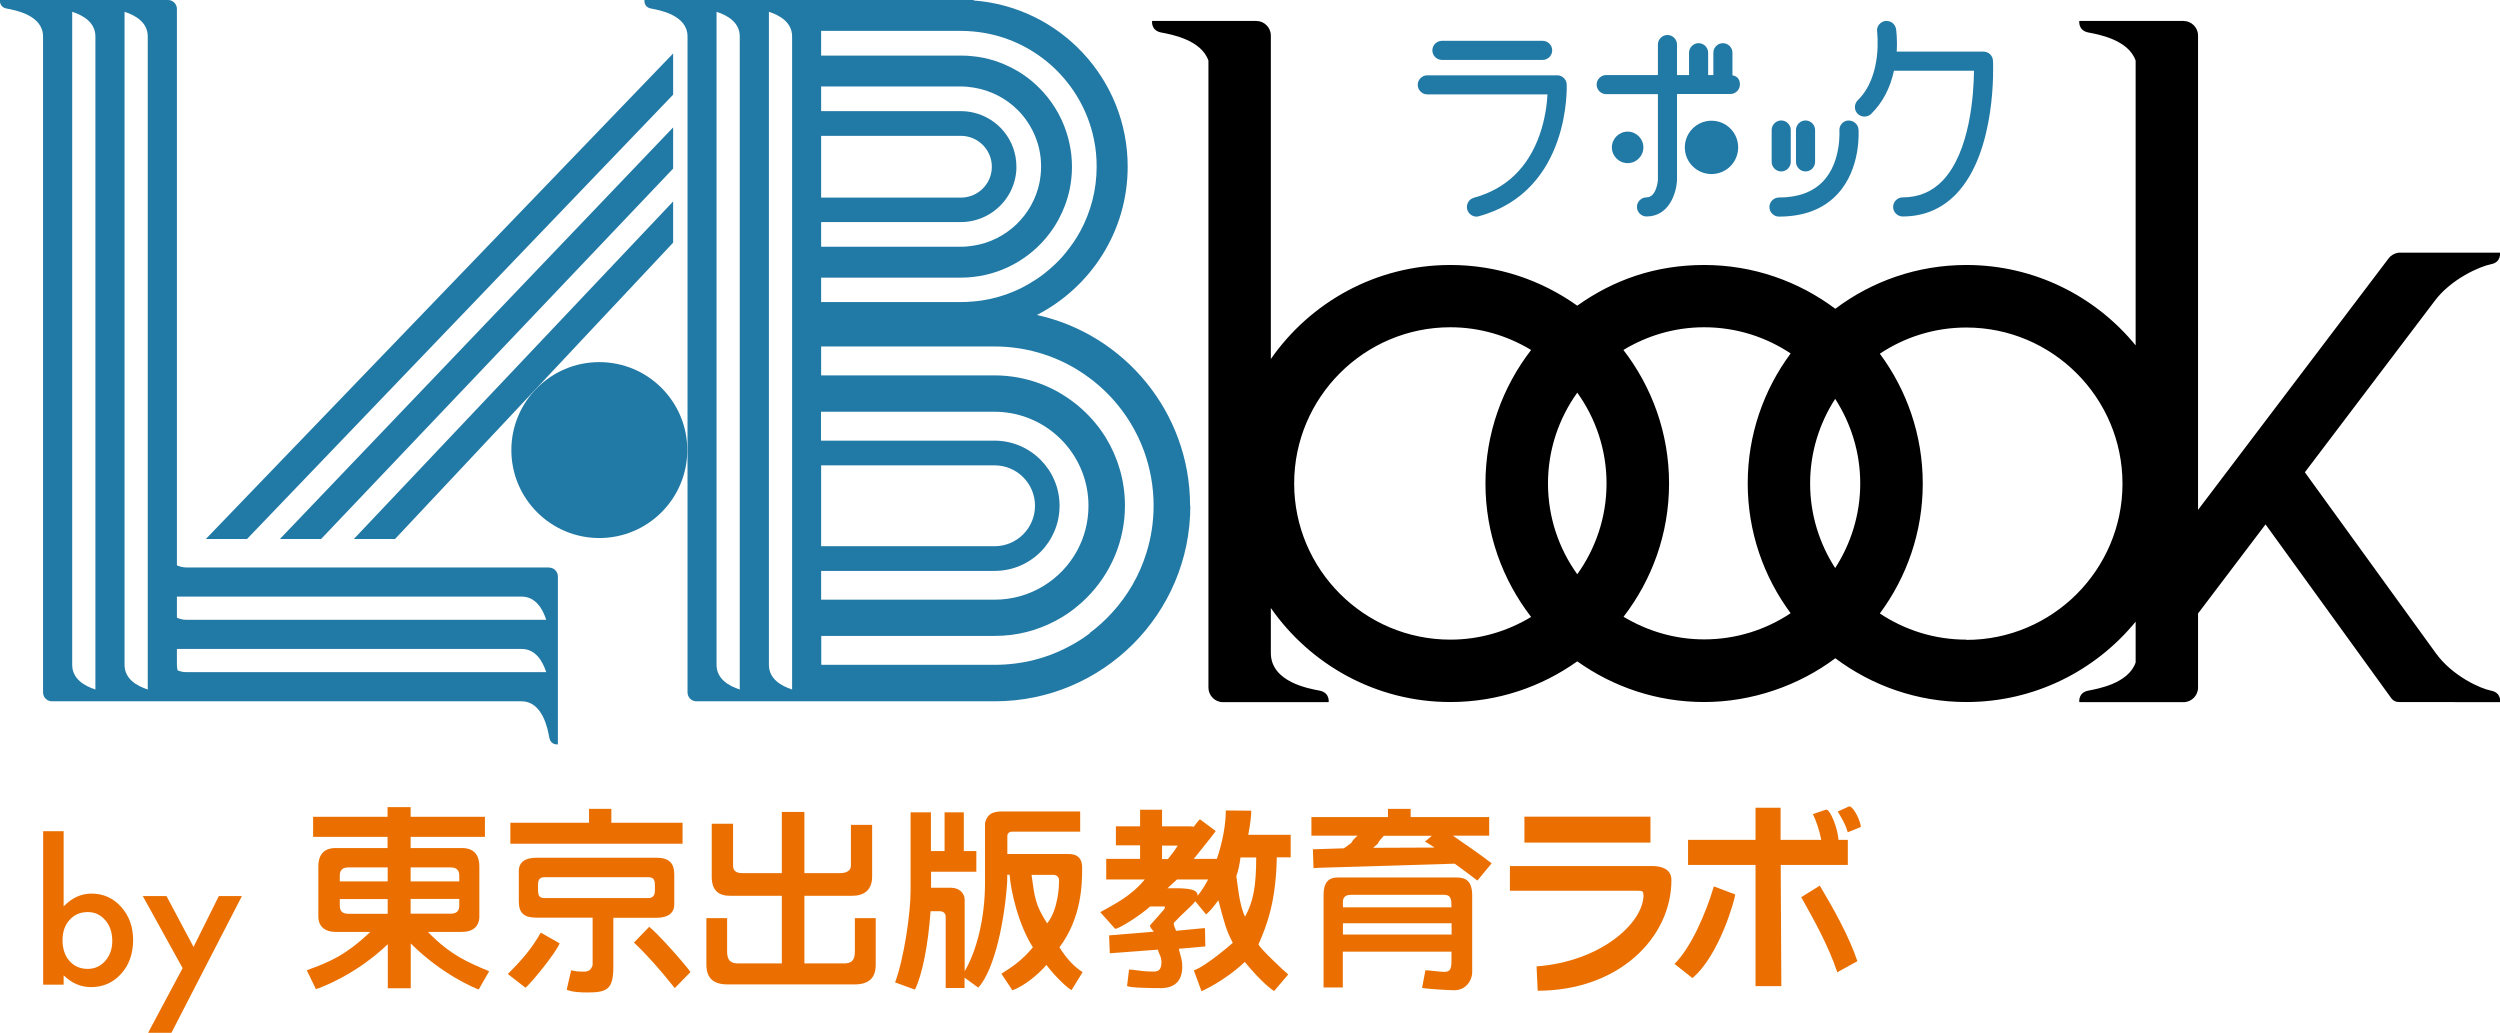 <?xml version="1.0" encoding="UTF-8"?><svg id="_レイヤー_2" xmlns="http://www.w3.org/2000/svg" viewBox="0 0 201.52 83.25"><defs><style>.cls-1{fill:#ea6f00;}.cls-2{fill:#2179a5;}</style></defs><g id="_レイヤー_1-2"><path d="M200.79,55.67c-.84-.16-3.1-1.17-4.43-3l-10.57-14.6,10.41-13.74c1.33-1.84,3.74-2.87,4.59-3.03.85-.16.73-.93.73-.93h-7.98s0,0-.01,0h-.19,0c-.31.04-.6.2-.8.46l-15.36,20.27V2.86c0-.64-.53-1.17-1.17-1.17h-8.4s-.12.76.73.93c.75.14,3.23.57,3.81,2.27v22.95c-3.23-3.95-8.15-6.48-13.64-6.48-3.96,0-7.62,1.31-10.57,3.53-2.95-2.21-6.61-3.53-10.57-3.53s-7.34,1.22-10.23,3.28c-2.89-2.06-6.41-3.28-10.23-3.28-5.99,0-11.28,3-14.47,7.58V2.86c0-.64-.53-1.17-1.17-1.17h-8.4s-.12.76.73.93c.75.14,3.23.57,3.81,2.27v50.54c0,.64.53,1.17,1.17,1.17h8.52s.12-.76-.73-.93c-.84-.16-3.9-.68-3.93-3v-3.66c3.19,4.57,8.48,7.58,14.47,7.58,3.81,0,7.34-1.22,10.23-3.28,2.89,2.06,6.41,3.28,10.23,3.28s7.62-1.31,10.57-3.53c2.95,2.21,6.61,3.53,10.57,3.53,5.49,0,10.41-2.53,13.64-6.48v3.29c-.58,1.7-3.06,2.12-3.81,2.27-.85.16-.73.93-.73.93h8.4c.64,0,1.17-.53,1.17-1.17v-5.98l5.44-7.18,10.15,14.03c.14.19.35.28.57.29h0s8.19.01,8.19.01c0,0,.12-.76-.73-.93ZM147.93,45.79c-1.27-1.97-2.02-4.31-2.02-6.82s.75-4.85,2.02-6.82c1.27,1.97,2.02,4.31,2.02,6.82s-.75,4.85-2.02,6.82ZM127.14,46.29c-1.48-2.06-2.36-4.59-2.36-7.32s.88-5.25,2.36-7.32c1.48,2.06,2.36,4.59,2.36,7.32s-.88,5.25-2.36,7.32ZM104.32,38.97c0-6.94,5.65-12.59,12.59-12.59,2.38,0,4.6.68,6.51,1.83-2.3,2.98-3.68,6.71-3.68,10.76s1.38,7.78,3.68,10.76c-1.9,1.15-4.12,1.83-6.51,1.83-6.94,0-12.59-5.65-12.59-12.59ZM130.86,49.73c2.3-2.98,3.68-6.71,3.68-10.76s-1.38-7.78-3.68-10.76c1.9-1.15,4.12-1.83,6.51-1.83,2.58,0,4.97.78,6.97,2.11-2.17,2.93-3.46,6.55-3.46,10.47s1.29,7.54,3.46,10.47c-2,1.33-4.39,2.11-6.97,2.11-2.38,0-4.6-.68-6.51-1.83ZM158.5,51.56c-2.58,0-4.97-.78-6.97-2.11,2.17-2.93,3.46-6.55,3.46-10.47s-1.29-7.54-3.46-10.47c2-1.33,4.39-2.11,6.97-2.11,6.94,0,12.59,5.65,12.59,12.59s-5.65,12.59-12.59,12.59Z"/><polygon class="cls-2" points="54.26 19.56 54.26 16.24 28.52 43.45 31.84 43.45 54.26 19.56"/><polygon class="cls-2" points="54.26 10.27 22.56 43.45 25.88 43.45 54.26 13.59 54.26 10.27"/><polygon class="cls-2" points="54.26 4.31 16.59 43.45 19.91 43.45 54.26 7.63 54.26 4.31"/><path class="cls-2" d="M44.26,45.74H15.01c-.29,0-.53-.07-.75-.17V.72c0-.4-.32-.72-.72-.72H0s-.09.57.54.69c.63.12,2.93.51,2.93,2.25v52.87c0,.4.32.72.72.72h37.84c1.74,0,2.13,2.3,2.25,2.93.12.63.69.54.69.54v-13.53c0-.4-.32-.72-.72-.72ZM7.69,55.58c-.86-.28-1.87-.84-1.87-1.99V.95c.86.28,1.87.84,1.87,1.99v52.64ZM11.91,55.58c-.86-.28-1.87-.84-1.87-1.99V.95c.86.28,1.87.84,1.87,1.99v52.64ZM15.01,54.18c-.26,0-.49-.06-.69-.14-.04-.14-.06-.29-.06-.45v-1.28h27.78c1.15,0,1.71,1.01,1.99,1.87H15.01ZM15.01,49.96c-.29,0-.53-.07-.75-.17v-1.7h27.78c1.15,0,1.71,1.01,1.99,1.87H15.01Z"/><circle class="cls-2" cx="48.31" cy="36.28" r="7.09"/><path class="cls-2" d="M95.93,40.77c0-7.53-5.29-13.83-12.35-15.38,4.34-2.23,7.32-6.74,7.32-11.96,0-7.07-5.47-12.87-12.41-13.39v-.04h-26.54s-.09.57.54.69c.63.12,2.93.51,2.93,2.25v52.87c0,.4.32.72.72.72h8.56s15.49,0,15.49,0h0c8.7,0,15.76-7.05,15.76-15.76ZM59.63,55.58c-.86-.28-1.87-.84-1.87-1.99V.95c.86.28,1.87.84,1.87,1.99v52.64ZM63.85,55.58c-.86-.28-1.87-.84-1.87-1.99V.95c.86.28,1.87.84,1.87,1.99v52.64ZM66.19,10.95h11.27c.36,0,.71.08,1.02.22.86.39,1.47,1.26,1.47,2.27s-.6,1.88-1.47,2.27c-.31.14-.66.22-1.02.22h-11.27v-4.97ZM66.19,17.9h11.27c.35,0,.69-.04,1.02-.12,1.83-.43,3.23-1.98,3.43-3.89.02-.15.02-.3.02-.46,0-2.12-1.47-3.89-3.45-4.35-.33-.08-.67-.12-1.02-.12h-11.27v-1.99h11.27c.35,0,.69.04,1.02.09,1.37.22,2.61.86,3.55,1.8.29.29.56.61.79.96.58.86.96,1.86,1.07,2.95.02.22.03.44.03.66,0,.45-.05.88-.13,1.3-.54,2.61-2.65,4.65-5.31,5.07-.33.05-.67.09-1.02.09h-11.27v-1.99ZM66.19,22.38h11.27c.34,0,.68-.02,1.02-.06,1.31-.15,2.54-.58,3.62-1.24,1.11-.67,2.06-1.58,2.78-2.65.16-.24.31-.48.45-.74.41-.76.72-1.59.9-2.46.12-.58.18-1.19.18-1.8,0-.31-.02-.61-.05-.92-.02-.15-.03-.3-.06-.45-.05-.3-.11-.59-.18-.87-.37-1.43-1.08-2.72-2.04-3.78-.19-.21-.4-.41-.61-.61-.21-.19-.43-.38-.66-.55-.23-.17-.47-.33-.71-.48-.37-.22-.76-.42-1.16-.59-.77-.33-1.6-.55-2.46-.64-.33-.04-.67-.06-1.02-.06h-11.27v-1.99h11.27c.34,0,.68.02,1.02.05,4.46.41,8.14,3.5,9.43,7.64.11.34.2.69.27,1.05.15.71.22,1.45.22,2.2,0,1.89-.48,3.66-1.32,5.21-.17.31-.35.61-.55.9-.2.29-.41.57-.63.84-.33.41-.7.79-1.09,1.14-.39.35-.8.68-1.24.97-.44.29-.9.56-1.37.79-.32.15-.65.29-.98.41-.87.32-1.79.53-2.74.61-.34.03-.68.05-1.02.05h-11.27v-1.99ZM66.19,42.96v-5.45h13.98c1.8,0,3.26,1.46,3.26,3.26s-1.46,3.26-3.26,3.26h-13.98v-1.07ZM66.19,46.02h13.98c1.63,0,3.09-.74,4.05-1.91.21-.26.4-.54.56-.84.4-.74.63-1.59.63-2.5,0-2.9-2.35-5.25-5.25-5.25h-13.98v-2.33h13.98c1.83,0,3.51.65,4.82,1.73.37.31.72.65,1.03,1.03,1.08,1.31,1.73,2.99,1.73,4.82,0,1.31-.33,2.54-.91,3.61-1.28,2.36-3.78,3.96-6.66,3.96h0s0,0,0,0h-13.98v-2.33ZM87.85,51.05c-.33.25-.67.48-1.02.69-.35.21-.72.41-1.09.59-.37.18-.76.34-1.15.49-.39.14-.8.27-1.2.37-1.02.26-2.1.4-3.21.4h0s0,0,0,0h-13.98v-2.33h13.98c.91,0,1.79-.11,2.62-.33.17-.04.33-.09.5-.14.82-.26,1.6-.61,2.32-1.05.43-.26.85-.56,1.23-.88.26-.21.51-.44.75-.68,1.9-1.9,3.08-4.53,3.08-7.42,0-1.99-.56-3.86-1.52-5.44-.26-.43-.56-.85-.88-1.23-.32-.39-.67-.75-1.04-1.09-.25-.23-.51-.44-.78-.64-.27-.2-.55-.39-.84-.57-.43-.26-.89-.5-1.36-.7-.16-.07-.32-.13-.48-.19-1.13-.41-2.34-.64-3.61-.64h-13.98v-2.33h13.98c2.44,0,4.71.68,6.65,1.86.35.21.69.45,1.02.69.99.74,1.87,1.62,2.6,2.6.25.33.48.67.69,1.02.11.18.21.36.31.54.2.36.38.74.54,1.12.08.19.16.39.23.58.5,1.38.78,2.86.78,4.41,0,1.33-.2,2.61-.58,3.82-.56,1.81-1.51,3.44-2.76,4.81-.55.61-1.16,1.16-1.82,1.65Z"/><path class="cls-2" d="M124.35,4.83c.42,0,.77-.35.77-.77s-.35-.77-.77-.77h-8.12c-.42,0-.77.35-.77.77s.35.77.77.77h8.12Z"/><path class="cls-2" d="M125.53,6.07h-10.48c-.42,0-.77.35-.77.77s.35.77.77.77h9.69c-.04.75-.18,1.95-.62,3.22-.93,2.68-2.72,4.4-5.31,5.11-.41.11-.65.54-.54.95.09.33.4.57.74.57.07,0,.14,0,.2-.03,7.43-2.03,7.08-10.54,7.08-10.63-.02-.41-.36-.73-.77-.73Z"/><path class="cls-2" d="M139.65,6.08v-1.83c0-.42-.35-.77-.77-.77s-.77.35-.77.77v1.8h-.42v-1.8c0-.42-.35-.77-.77-.77s-.77.35-.77.77v1.8h-.97v-2.46c0-.42-.35-.77-.77-.77s-.77.35-.77.77v2.46s-4.17,0-4.17,0c-.42,0-.77.35-.77.77s.35.77.77.77h4.17v6.93s-.1,1.39-.92,1.39c-.42,0-.77.35-.77.77s.35.77.77.77c1.82,0,2.4-1.88,2.46-2.89v-6.98h4.3c.42,0,.77-.35.77-.77,0-.3-.11-.65-.6-.74Z"/><path class="cls-2" d="M132.47,11.88c0-.7-.57-1.27-1.27-1.27s-1.27.57-1.27,1.27.57,1.27,1.27,1.27,1.27-.57,1.27-1.27Z"/><path class="cls-2" d="M137.96,9.73c-1.18,0-2.15.96-2.15,2.15s.96,2.15,2.15,2.15,2.15-.96,2.15-2.15-.96-2.15-2.15-2.15Z"/><path class="cls-2" d="M148.98,9.71c-.42.03-.74.4-.71.83,0,.02.16,2.5-1.29,4.05-.82.88-2.02,1.33-3.58,1.33-.42,0-.77.35-.77.77s.35.77.77.77c2.01,0,3.6-.61,4.72-1.82,1.91-2.06,1.7-5.09,1.69-5.21-.03-.42-.41-.74-.83-.71Z"/><path class="cls-2" d="M143.58,13.82c.42,0,.77-.35.77-.77v-2.57c0-.42-.35-.77-.77-.77s-.77.35-.77.77v2.57c0,.42.35.77.77.77Z"/><path class="cls-2" d="M146.31,13.05v-2.57c0-.42-.35-.77-.77-.77s-.77.35-.77.77v2.57c0,.42.35.77.77.77s.77-.35.77-.77Z"/><path class="cls-2" d="M159.89,4.16h-7c.06-1.01-.04-1.73-.05-1.81-.03-.2-.14-.38-.3-.51-.17-.12-.37-.17-.57-.15-.2.03-.38.14-.51.3s-.18.37-.15.57c0,.04.46,3.54-1.56,5.52-.3.3-.31.79-.01,1.09.29.3.8.3,1.09.01.91-.89,1.53-2.06,1.84-3.48h6.45c-.02,1.81-.29,6.52-2.53,8.86-.86.9-1.94,1.35-3.22,1.35-.42,0-.77.35-.77.77s.35.77.77.77c1.72,0,3.17-.62,4.33-1.83,3.26-3.41,2.97-10.43,2.95-10.73-.02-.41-.36-.73-.77-.73Z"/><path class="cls-1" d="M58.63,79.35h10.27c1.14,0,1.69-.52,1.69-1.59v-3.75h-1.68v2.69c0,.73-.28.96-.9.96h-3.17v-5.45h3.83c.98,0,1.63-.46,1.63-1.55v-4.17h-1.71v3.28c0,.41-.36.61-.85.61h-2.9v-4.93h-1.82v4.93h-3.2c-.49,0-.73-.2-.73-.61v-3.37h-1.72v4.26c0,1.09.52,1.55,1.5,1.55h4.15v5.45h-3.51c-.62,0-.9-.24-.9-.96v-2.69h-1.67v3.75c0,1.07.55,1.59,1.69,1.59Z"/><path class="cls-1" d="M88.69,73.53l1.2,1.34c.32,0,2.05-1.1,2.82-1.8h.92c.3,0,.3-.04.24.19,0,.02-1.08,1.23-1.08,1.23-.19.15-.05.29.22.61l-3.61.3.06,1.44c.09,0,.2-.02.3-.02l3.58-.27c.09.41.28.53.28,1.02,0,.87-.55.74-.88.74-.66,0-1.42-.16-1.73-.16l-.16,1.33c.28.16,2.12.17,2.73.17,1.18,0,1.72-.66,1.72-1.72,0-.54-.08-.65-.28-1.45l2.14-.19-.03-1.47c-.11,0-.22,0-.33.02l-2,.19c-.05-.14-.26-.55-.16-.66.71-.77,1.39-1.3,1.71-1.72l.87,1.06c.36-.32.47-.45.99-1.14.53,1.98.61,2.36,1.16,3.43,0,.01-2.15,1.89-3.14,2.22l.62,1.68s1.83-.79,3.49-2.36c1.35,1.65,2.2,2.25,2.36,2.35l1.14-1.34c-.33-.27-2.47-2.28-2.39-2.44.67-1.53,1.4-3.39,1.47-7h1.12v-1.82h-3.42c.19-.99.24-1.59.24-1.94l-2.05-.02c0,1.07-.24,2.5-.72,3.9h-1.86c1.42-1.76,1.59-1.99,1.77-2.24l-1.28-.95c-.16.15-.32.38-.49.6-.09-.02-.24-.03-.36-.03h-2.2v-1.34h-1.77v1.34h-1.95v1.53h1.95v1.09h-2.73v1.66h3.11c-1.13,1.37-2.46,2-3.58,2.63ZM99.99,69.12h1.27c0,2.33-.24,3.59-.9,4.77-.47-.94-.6-2.65-.7-3.27.16-.43.28-1.02.33-1.5ZM97.38,70.9c-.24.47-.53.91-.84,1.31,0-.45-.47-.58-1.55-.61h-.88c.55-.51.24-.22.77-.71h2.49ZM93.66,68.16h1.28c-.52.79-.38.53-.8,1.09h-.47v-1.09Z"/><path class="cls-1" d="M108.34,68.38l-2.51.08.05,1.52c.16,0,.32-.03.47-.03l10.91-.33c.36.25,1.54,1.14,1.83,1.36l1.15-1.39c-.95-.73-2.25-1.63-3.13-2.23h2.93v-1.5h-6.33v-.66h-1.83v.66h-6.17v1.5h3.72c-.82.74,0,.26-1.1,1.02ZM111.55,67.37h3.87l-.56.47c.52.28,0,0,.74.45v.03l-4.86.02-.03-.03c.69-.55.05-.1.84-.94Z"/><path class="cls-1" d="M116.4,78.34c-.28,0-1.26-.13-1.5-.13l-.27,1.42c.14.06,1.96.19,2.62.19.87,0,1.42-.74,1.42-1.47v-6.17c0-1.25-.59-1.45-1.31-1.45h-9.52c-.77,0-1.15.43-1.15,1.4v7.47h1.55v-2.89h8.76v.65c0,.74-.08.98-.6.98ZM108.25,72.71c0-.35.16-.58.66-.58h7.51c.56,0,.58.41.58,1.01h-8.75v-.43ZM108.25,75.33v-.91h8.76v.91h-8.76Z"/><polygon class="cls-1" points="133.04 65.83 132.94 65.83 122.88 65.83 122.88 67.92 133.04 67.92 133.04 65.83"/><path class="cls-1" d="M132.48,72.15c0,2.21-3.38,5.35-8.62,5.75l.09,1.96c6.49,0,10.78-4.24,10.78-8.93,0-.99-1.01-1.12-1.53-1.12h-11.49v1.99h10.16c.52,0,.6,0,.6.35Z"/><path class="cls-1" d="M141.51,79.49h2.08s-.05-9.77-.05-9.77h5.41v-2.02h-.75c-.07-.96-.66-2.44-.99-2.44l-1.08.36c.28.56.51,1.26.68,2.08h-3.28v-2.59h-2.02v2.59h-5.44v2.02h5.44v9.77Z"/><path class="cls-1" d="M145.2,72.33c.96,1.72,2.16,3.83,2.9,6.04l1.62-.89c-.65-1.96-1.96-4.31-3.03-6.09l-1.5.93Z"/><path class="cls-1" d="M150,66.67c0-.41-.57-1.67-.94-1.67l-.92.41c.25.46.62.99.8,1.68l1.06-.43Z"/><path class="cls-1" d="M139.87,72.1l-1.72-.65c-.66,2.22-1.84,4.92-3.17,6.25l1.44,1.14c2.18-1.81,3.45-6.42,3.45-6.74Z"/><path class="cls-1" d="M75,73.45h.72c.33,0,.51.17.51.46v5.73h1.52v-.83l1.11.8c1.36-1.51,2.15-5.6,2.33-8.6v-.5h.19c.11,1.37.71,4.02,1.88,5.85-.84,1.01-1.58,1.53-2.54,2.13l.89,1.34c1-.39,2.05-1.25,2.74-2.05.77,1.03,1.87,2.02,2.03,2.02l.89-1.44c-.61-.38-1.24-.99-1.87-2,1.8-2.4,1.83-5.11,1.83-6.45,0-.76-.43-1.07-1.06-1.07h-4.97v-1.44c0-.22.14-.36.38-.36h5.49v-1.63h-6.15c-.69,0-1.29.04-1.52.92v4.82c0,2.89-.68,5.5-1.64,7.14v-5.77c0-.52-.44-.96-1.09-.96h-1.62v-1.29h3.65v-1.67h-1.01v-3.12h-1.55v3.12h-1.1v-3.12h-1.64v6.34c0,1.81-.54,5.49-1.25,7.37l1.6.58c.6-1.2,1.07-3.64,1.26-6.31ZM84.9,70.52c.28,0,.47.17.47.46,0,.25-.02,2.28-.96,3.45-.98-1.51-1.01-2.13-1.26-3.91h1.74Z"/><path class="cls-1" d="M47.07,78.32c-.42,0-.68-.02-1.03-.11l-.36,1.57c.44.19,1.09.22,1.67.22,1.57,0,2.09-.24,2.09-2.05v-3.97h3.49c.91,0,1.42-.38,1.42-1.07v-2.44c0-.9-.44-1.33-1.42-1.33h-9.68c-.93,0-1.43.36-1.43,1.07v2.44c0,.95.41,1.32,1.43,1.32h4.52v3.82c-.12.4-.34.53-.69.53ZM43.88,72.39c-.33,0-.51-.13-.51-.6v-.48c0-.39.14-.6.51-.6h8.39c.36,0,.52.17.52.6v.48c0,.38-.16.6-.52.6h-8.39Z"/><path class="cls-1" d="M45.11,76.04l-1.52-.86c-.65,1.13-1.36,2.06-2.66,3.33l1.43,1.11c.57-.49,2.51-2.91,2.75-3.58Z"/><polygon class="cls-1" points="55.02 66.32 49.28 66.32 49.28 65.2 47.48 65.2 47.48 66.32 41.14 66.32 41.14 68.01 55.02 68.01 55.02 66.32"/><path class="cls-1" d="M54.39,79.65l1.27-1.3c-.62-.85-2.78-3.25-3.33-3.64l-1.23,1.27c.98.91,2.18,2.26,3.29,3.67Z"/><path class="cls-1" d="M25.47,79.73c.29-.08,3.17-1.11,5.79-3.62v3.55s1.85,0,1.85,0v-3.79.18c2.45,2.45,5.07,3.57,5.48,3.71l.84-1.47c-1.69-.71-3.1-1.28-4.94-3.17h2.75c.91,0,1.4-.48,1.4-1.24v-4.02c0-1.02-.5-1.5-1.4-1.5h-4.14v-.9h5.99v-1.62h-5.99v-.78h-1.86v.78h-6v1.62h6v.9h-4.18c-.91,0-1.4.48-1.4,1.5v4.02c0,.77.5,1.24,1.4,1.24h2.79c-2.03,1.92-3.33,2.44-5.12,3.09l.74,1.53ZM33.1,69.92h3.21c.5,0,.71.22.71.66v.47h-3.92v-1.13ZM33.1,72.46h3.92v.53c0,.45-.21.66-.71.66h-3.21v-1.19ZM27.39,70.58c0-.44.21-.66.71-.66h3.15v1.13h-3.86v-.47ZM28.1,73.66c-.5,0-.71-.21-.71-.66v-.53h3.86v1.19h-3.15Z"/><path class="cls-1" d="M5.13,67v6.06c.66-.68,1.41-1.03,2.24-1.03.96,0,1.76.36,2.4,1.08.64.71.96,1.6.96,2.67s-.32,2.01-.97,2.72c-.64.71-1.45,1.07-2.42,1.07-.83,0-1.56-.32-2.21-.95v.75h-1.65v-12.37h1.65ZM9.05,75.85c0-.68-.19-1.24-.56-1.67-.38-.44-.85-.66-1.41-.66-.61,0-1.1.21-1.48.64-.38.42-.56.97-.56,1.64s.19,1.25.56,1.66c.37.42.86.64,1.46.64.57,0,1.04-.21,1.42-.64.38-.43.57-.97.57-1.61Z"/><path class="cls-1" d="M14.72,78.04l-3.21-5.81h1.91l2.18,4.1,2.04-4.1h1.86l-5.68,11.02h-1.88l2.78-5.21Z"/></g></svg>